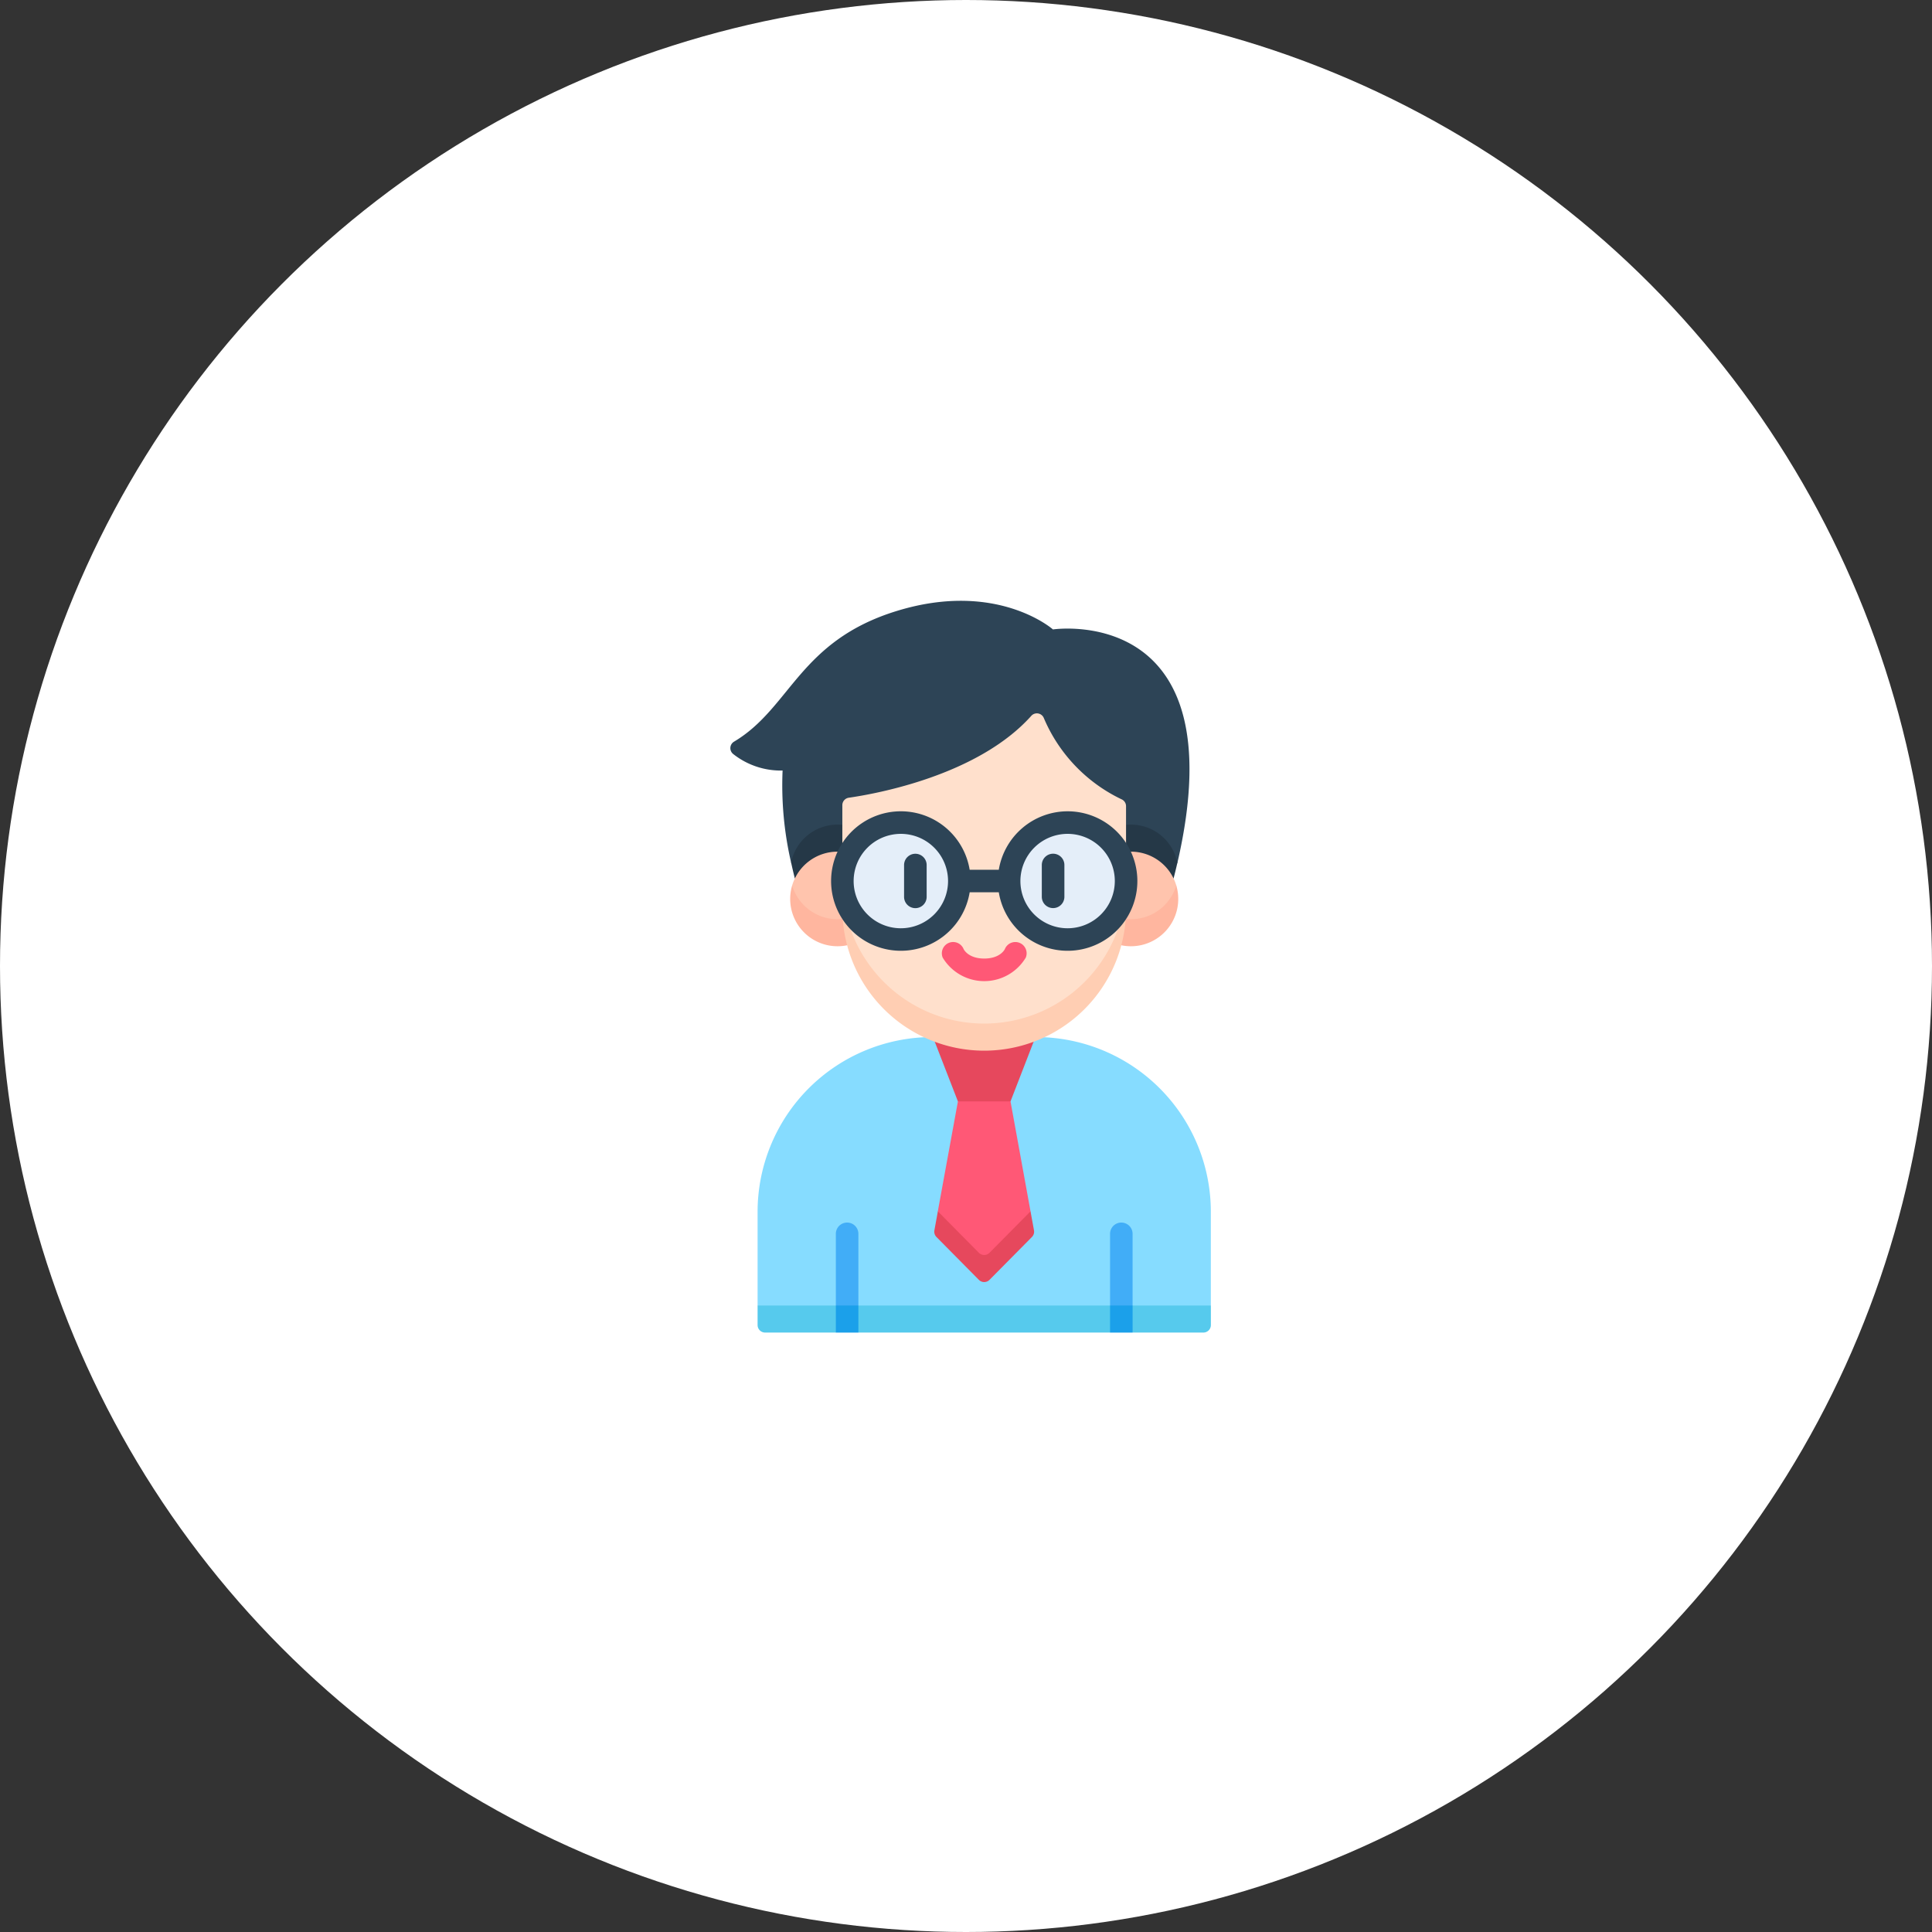 <svg xmlns="http://www.w3.org/2000/svg" width="164" height="164" viewBox="0 0 164 164">
  <rect x="0" y="0" width="164" height="164" fill="#333333" stroke="none"/>
  <g id="Group_990" data-name="Group 990" transform="translate(-258 -869)">
    <circle id="Ellipse_6" data-name="Ellipse 6" cx="82" cy="82" r="82" transform="translate(258 869)" fill="#fff"/>
    <g id="Group_165" data-name="Group 165" transform="translate(320 920)">
      <g id="Group_164" data-name="Group 164" transform="translate(0 0)">
        <g id="Group_161" data-name="Group 161" transform="translate(0)">
          <path id="Path_386" data-name="Path 386" d="M124.387,23.568l1.471-1.322C130.973.092,115.294,2.43,115.294,2.43S110.562-1.753,102.051.858C93.742,3.406,93.039,9.087,88.23,11.952A.639.639,0,0,0,88.144,13a6.517,6.517,0,0,0,4.2,1.408,29.073,29.073,0,0,0,.723,7.814l1.465,1.351h29.854Z" transform="translate(-87.913 0)" fill="#2d4456"/>
          <path id="Path_387" data-name="Path 387" d="M134.338,156.6a4.016,4.016,0,0,0-3.936,3.219q.144.665.317,1.351h4.034V156.62a4.016,4.016,0,0,0-.415-.021Z" transform="translate(-125.247 -137.601)" fill="#253847"/>
          <path id="Path_388" data-name="Path 388" d="M368.8,161.168q.174-.676.322-1.322a4.016,4.016,0,0,0-3.941-3.247,4.079,4.079,0,0,0-.415.021v4.548H368.8Z" transform="translate(-331.18 -137.6)" fill="#253847"/>
          <path id="Path_389" data-name="Path 389" d="M135.351,180.37v-4.826a4.079,4.079,0,0,0-.415-.021,4.017,4.017,0,0,0-3.848,2.867c-.108.364,1.631,4.015,3.848,4.015l.446-1.173Q135.351,180.8,135.351,180.37Z" transform="translate(-125.845 -154.229)" fill="#ffc4ad"/>
          <path id="Path_390" data-name="Path 390" d="M133.764,202.022a4.016,4.016,0,0,1-3.848-2.867,4.017,4.017,0,0,0,4.666,5.079l.91-1.1L134.21,202A4.025,4.025,0,0,1,133.764,202.022Z" transform="translate(-124.673 -174.994)" fill="#ffb69f"/>
          <path id="Path_391" data-name="Path 391" d="M144.273,329.2H108.094l-1.148-1.148V320.1a14.836,14.836,0,0,1,14.836-14.836h8.8A14.836,14.836,0,0,1,145.421,320.1v7.949Z" transform="translate(-104.637 -268.231)" fill="#86dcff"/>
          <path id="Path_392" data-name="Path 392" d="M107.584,495.372h6.006l.957-1.148.957,1.148h21.362l.957-1.148.957,1.148h6.006a.638.638,0,0,0,.638-.638v-1.658H106.946v1.658A.638.638,0,0,0,107.584,495.372Z" transform="translate(-104.637 -433.256)" fill="#56caed"/>
          <path id="Path_393" data-name="Path 393" d="M234.782,341.951l2.232-1.148,2.232,1.148,1.7,9.334-.466,1.619-3.469,3.5-3.443-3.478-.492-1.645Z" transform="translate(-215.468 -299.457)" fill="#ff5876"/>
          <path id="Path_394" data-name="Path 394" d="M234.357,430.715l-3.482-3.517-.294,1.612a.638.638,0,0,0,.174.563l3.6,3.638a.638.638,0,0,0,.906,0l3.6-3.638a.638.638,0,0,0,.174-.563l-.294-1.612-3.481,3.517A.638.638,0,0,1,234.357,430.715Z" transform="translate(-213.264 -375.371)" fill="#e6485d"/>
          <path id="Path_395" data-name="Path 395" d="M236.225,310.725h-4.464l-2.12-5.459h8.7Z" transform="translate(-212.447 -268.231)" fill="#e6485d"/>
          <path id="Path_396" data-name="Path 396" d="M364.547,180.37v-4.826a4.079,4.079,0,0,1,.415-.021,4.017,4.017,0,0,1,3.848,2.867c.108.364-1.631,4.015-3.848,4.015l-.446-1.173Q364.547,180.8,364.547,180.37Z" transform="translate(-330.96 -154.229)" fill="#ffc4ad"/>
          <path id="Path_397" data-name="Path 397" d="M355.666,202.022a4.016,4.016,0,0,0,3.847-2.867,4.017,4.017,0,0,1-4.666,5.079l-.91-1.1L355.22,202A4.029,4.029,0,0,0,355.666,202.022Z" transform="translate(-321.663 -174.994)" fill="#ffb69f"/>
          <path id="Path_398" data-name="Path 398" d="M182.308,78.925c-4.55,5.09-13.241,6.634-15.5,6.958a.637.637,0,0,0-.546.631V94.16a12.041,12.041,0,0,0,24.082,0V86.6a.636.636,0,0,0-.381-.584,13.448,13.448,0,0,1-6.607-6.919A.637.637,0,0,0,182.308,78.925Z" transform="translate(-156.759 -69.167)" fill="#ffe0cc"/>
          <path id="Path_399" data-name="Path 399" d="M178.306,208.594a12.041,12.041,0,0,1-12.041-12.041v2.3a12.041,12.041,0,0,0,24.082,0v-2.3A12.041,12.041,0,0,1,178.306,208.594Z" transform="translate(-156.759 -172.707)" fill="#ffceb3"/>
          <ellipse id="Ellipse_10" data-name="Ellipse 10" cx="4.963" cy="4.963" rx="4.963" ry="4.963" transform="matrix(0.192, -0.981, 0.981, 0.192, 8.63, 27.706)" fill="#e4eef9"/>
          <ellipse id="Ellipse_11" data-name="Ellipse 11" cx="4.963" cy="4.963" rx="4.963" ry="4.963" transform="matrix(0.994, -0.106, 0.106, 0.994, 23.157, 19.36)" fill="#e4eef9"/>
          <path id="Path_400" data-name="Path 400" d="M163.618,441.859v-6.115a.957.957,0,0,0-1.913,0v6.115l.957,1.148Z" transform="translate(-152.753 -382.039)" fill="#41adf7"/>
          <path id="Path_401" data-name="Path 401" d="M161.705,493.076h1.913v2.3h-1.913Z" transform="translate(-152.753 -433.256)" fill="#1ba0ea"/>
          <path id="Path_402" data-name="Path 402" d="M355.471,441.859v-6.115a.957.957,0,0,0-1.913,0v6.115l.957,1.148Z" transform="translate(-321.33 -382.039)" fill="#41adf7"/>
          <path id="Path_403" data-name="Path 403" d="M353.558,493.076h1.913v2.3h-1.913Z" transform="translate(-321.33 -433.256)" fill="#1ba0ea"/>
        </g>
        <g id="Group_163" data-name="Group 163" transform="translate(14.744 21.468)">
          <path id="Path_404" data-name="Path 404" d="M242.473,238.824a.958.958,0,0,0-1.251.521c0,.008-.372.809-1.753.809s-1.75-.8-1.753-.809a.958.958,0,0,0-1.773.73,4.112,4.112,0,0,0,7.052,0A.958.958,0,0,0,242.473,238.824Z" transform="translate(-232.665 -231.255)" fill="#ff5876"/>
          <g id="Group_162" data-name="Group 162">
            <path id="Path_405" data-name="Path 405" d="M210.405,181.576a.958.958,0,0,0,.958-.958v-2.7a.958.958,0,1,0-1.917,0v2.7A.959.959,0,0,0,210.405,181.576Z" transform="translate(-209.447 -176.955)" fill="#2d4456"/>
            <path id="Path_406" data-name="Path 406" d="M306.772,176.956a.958.958,0,0,0-.958.958v2.7a.958.958,0,0,0,1.917,0v-2.7A.958.958,0,0,0,306.772,176.956Z" transform="translate(-294.123 -176.956)" fill="#2d4456"/>
          </g>
        </g>
        <path id="Path_407" data-name="Path 407" d="M178.456,147.3a5.928,5.928,0,0,0-5.841,4.963h-2.473a5.92,5.92,0,1,0,0,1.913h2.473a5.92,5.92,0,1,0,5.841-6.876ZM164.3,157.229a4.007,4.007,0,1,1,4.007-4.007A4.011,4.011,0,0,1,164.3,157.229Zm14.156,0a4.007,4.007,0,1,1,4.007-4.007A4.011,4.011,0,0,1,178.456,157.229Z" transform="translate(-149.831 -129.432)" fill="#2d4456"/>
      </g>
    </g>
  </g>
</svg>
